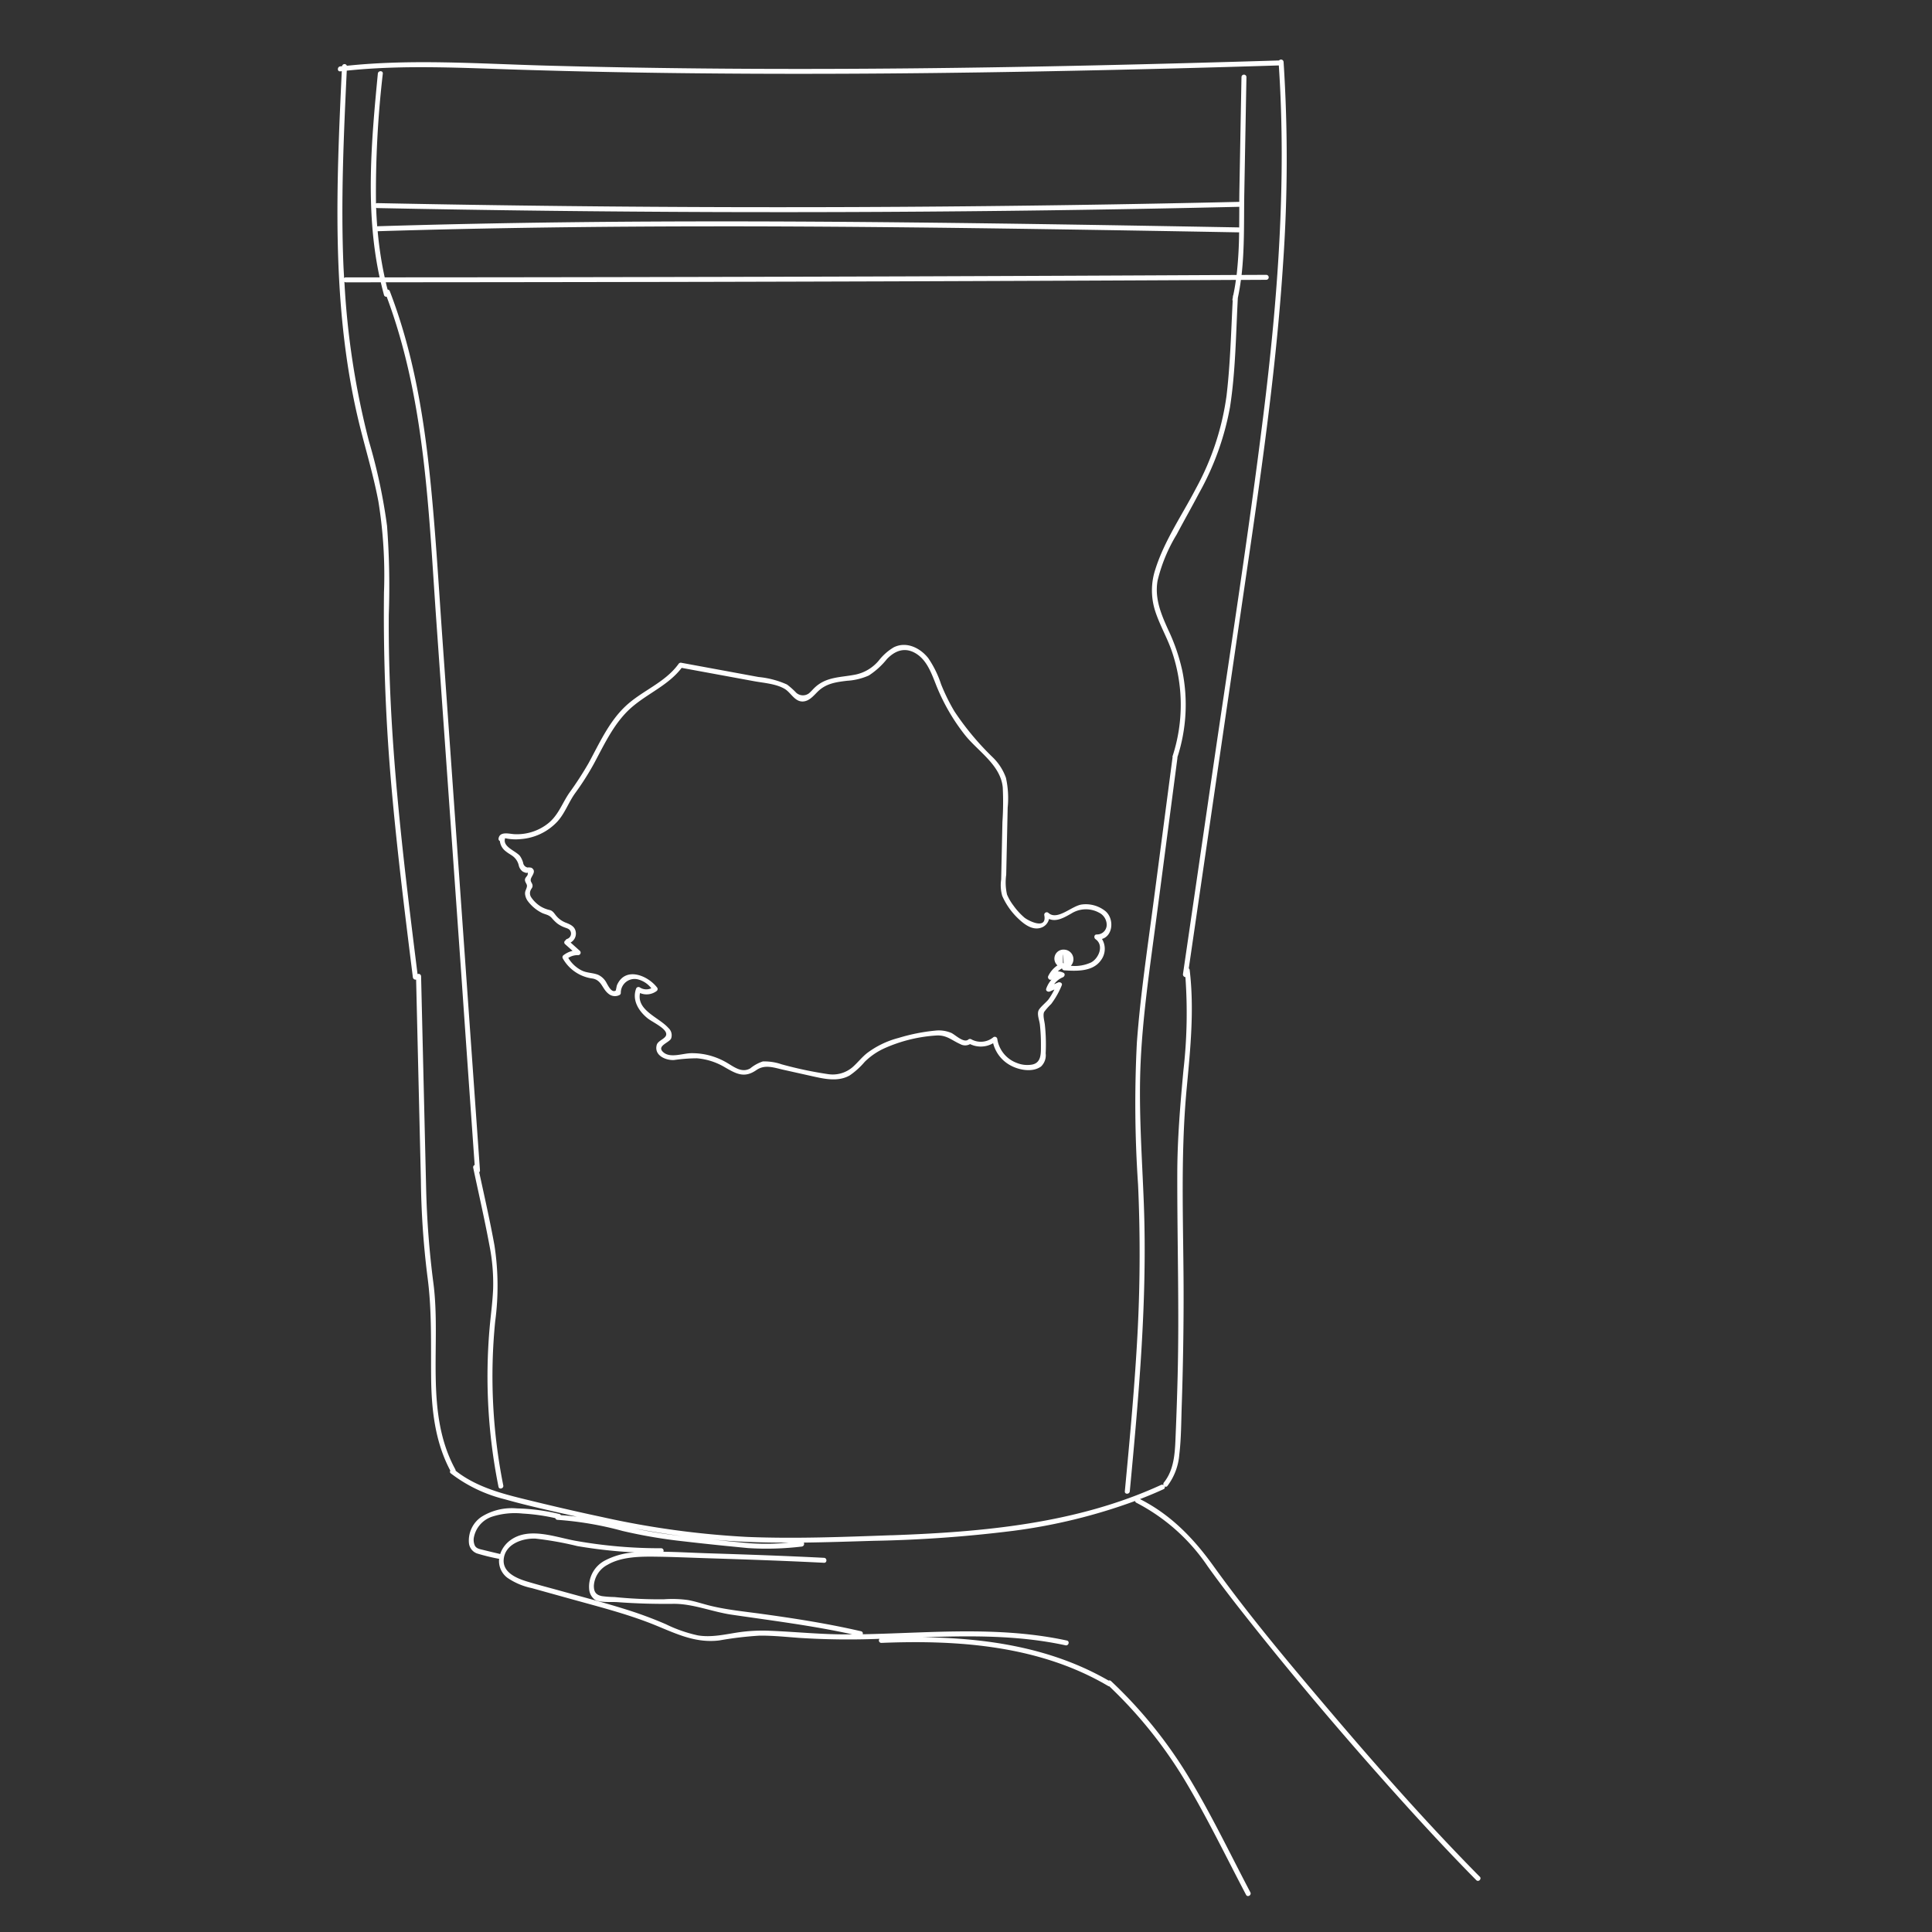<svg xmlns="http://www.w3.org/2000/svg" xmlns:xlink="http://www.w3.org/1999/xlink" width="292" height="292" viewBox="0 0 292 292">
  <rect x="0" y="0" width="292" height="292" fill="#333333" stroke="none"/>
  <defs>
    <clipPath id="clip-path">
      <rect id="Rectangle_4149" data-name="Rectangle 4149" width="292" height="292" transform="translate(1288 1540)" fill="#fff"/>
    </clipPath>
    <clipPath id="clip-path-2">
      <rect id="Rectangle_4004" data-name="Rectangle 4004" width="172.749" height="277.562" fill="#fff"/>
    </clipPath>
  </defs>
  <g id="Mask_Group_86" data-name="Mask Group 86" transform="translate(-1288 -1540)" clip-path="url(#clip-path)">
    <g id="Group_376" data-name="Group 376" transform="translate(1339 1549)">
      <g id="Group_375" data-name="Group 375" clip-path="url(#clip-path-2)">
        <path id="Path_813" data-name="Path 813" d="M172.64,274.636c-7.9-7.994-15.347-16.435-22.623-24.994-6.071-7.139-12.146-14.35-17.62-21.964-3.01-4.186-6.441-7.747-11.1-10.106,1.2-.467,2.39-.956,3.564-1.5a.306.306,0,0,0,.156-.429.3.3,0,0,0,.428-.061,9.023,9.023,0,0,0,1.793-4.74c.294-2.459.285-4.975.369-7.448q.27-8,.282-16c.015-10.669-.534-21.288.468-31.93.559-5.94,1.163-11.9.449-17.86a.381.381,0,0,0-.135-.251q3.873-26.537,7.748-53.075c2.593-17.764,5.345-35.542,6.506-53.472A227.332,227.332,0,0,0,143,.358a.391.391,0,0,0-.688-.219C123.824.7,105.333,1.152,86.838,1.332S49.813,1.421,31.309.908C21.367.632,11.343-.1,1.424.939A.374.374,0,0,0,.7,1.007c-.093.01-.185.015-.277.026-.474.055-.48.806,0,.75.078-.01.156-.014.234-.023C-.161,19.073-.911,36.675,2.978,53.7c1,4.374,2.376,8.659,3.209,13.071a69.866,69.866,0,0,1,.847,13.784q-.153,13.656.951,27.248c.849,10.332,2.132,20.621,3.415,30.906a.412.412,0,0,0,.491.346q.36,15.137.721,30.275a128.228,128.228,0,0,0,.981,14.539c.7,5.112.518,10.159.567,15.3.045,4.845.587,9.763,2.9,14.1a.3.3,0,0,0,.071.414,22,22,0,0,0,8.16,3.916c3.533,1,7.139,1.78,10.718,2.59l.188.041q-1.2-.153-2.425-.229a.332.332,0,0,0-.234-.18,30.351,30.351,0,0,0-6.413-.842,8.616,8.616,0,0,0-5.364,1.277,4.323,4.323,0,0,0-1.889,3.914,1.866,1.866,0,0,0,1.219,1.616,31.366,31.366,0,0,0,3.226.794.357.357,0,0,0,.121.005,3.165,3.165,0,0,0,1.266,2.892,10.176,10.176,0,0,0,3.68,1.551q2.981.831,5.964,1.657c3.9,1.084,7.845,2.089,11.634,3.529,3.6,1.369,6.759,3.214,10.747,2.717a53.158,53.158,0,0,1,6.043-.721c2-.022,4,.188,5.99.336a116.754,116.754,0,0,0,12.168.142.369.369,0,0,0,.272.618c11.74-.479,23.938.415,34.282,6.513a.353.353,0,0,0,.175.051,67.746,67.746,0,0,1,11.37,14.13c3.38,5.619,6.246,11.579,9.3,17.38.225.427.872.049.647-.379-3.119-5.927-6.033-12.036-9.525-17.756a68.632,68.632,0,0,0-11.53-14.169.347.347,0,0,0-.37-.077c-8.543-4.935-18.314-6.434-28.053-6.542,7.218-.249,14.451-.325,21.549,1.215.471.1.672-.621.2-.723-7.265-1.577-14.7-1.5-22.094-1.234-2.921.1-5.842.231-8.765.286a.337.337,0,0,0-.247-.454c-4.98-1.153-10.029-1.942-15.091-2.636-2.543-.349-5.118-.6-7.618-1.2-1.155-.277-2.284-.674-3.455-.882a17.206,17.206,0,0,0-3.665-.113,68.587,68.587,0,0,1-7.472-.344,15.28,15.28,0,0,1-1.868-.138c-.919-.188-1.222-.65-1.216-1.575a3.84,3.84,0,0,1,2.1-3.176c2.1-1.221,4.944-1.239,7.3-1.208,2.6.033,5.209.154,7.812.236,5.86.185,11.72.388,17.575.686.482.025.481-.725,0-.75-5.855-.3-11.715-.5-17.575-.686-2.231-.071-4.472-.2-6.708-.233a.37.37,0,0,0-.331-.529,72.848,72.848,0,0,1-12.96-1.127c-3.02-.543-7-2.129-9.793-.114a4.263,4.263,0,0,0-1.583,2.13.367.367,0,0,0-.072-.034c-.846-.2-1.692-.4-2.537-.611-.452-.11-.975-.184-1.214-.641a2.1,2.1,0,0,1-.169-1.111,4.106,4.106,0,0,1,2.745-3.254,11.252,11.252,0,0,1,4.655-.479,29.451,29.451,0,0,1,4.927.694.36.36,0,0,0,.339.255,50.675,50.675,0,0,1,9.812,1.676,76.994,76.994,0,0,0,9.349,1.584c3.21.377,6.429.7,9.646,1.009a44.68,44.68,0,0,0,8.1-.23.4.4,0,0,0,.305-.6c3.526-.044,7.052-.165,10.568-.269a197.806,197.806,0,0,0,21.135-1.515,84.963,84.963,0,0,0,18.382-4.508.308.308,0,0,0,.184.269,29.166,29.166,0,0,1,10.774,9.6c2.2,3.08,4.535,6.061,6.893,9.019,6.844,8.59,13.971,16.964,21.3,25.146,4.04,4.512,8.15,8.964,12.406,13.274.339.344.87-.187.53-.531m-142.7-51.085a50.221,50.221,0,0,1,6.305,1.127,72.963,72.963,0,0,0,8.656.953,11.021,11.021,0,0,0-4.431,1.2,4.473,4.473,0,0,0-2.439,4.314,2.2,2.2,0,0,0,.924,1.684c.881.429,2.4.253,3.349.323,2.834.209,5.6.287,8.439.255,2.967-.034,5.883,1.207,8.814,1.637,6.1.895,12.209,1.651,18.238,2.97-.294,0-.588.01-.882.01-3.842.009-7.633-.385-11.465-.542a25.307,25.307,0,0,0-4.843.231c-2.045.308-4.084.81-6.159.459a21.2,21.2,0,0,1-4.823-1.686q-2.637-1.142-5.367-2.024c-3.478-1.123-7.024-2.039-10.544-3.017-1.689-.47-3.391-.906-5.068-1.414-1.537-.466-3.678-1.34-3.529-3.308.179-2.362,2.845-3.257,4.825-3.174m15.021-1.516c2.392.44,4.794.828,7.2,1.147-2.418-.289-4.825-.647-7.2-1.147m17.351,2.214c-1.913-.168-3.826-.363-5.738-.569.651.061,1.3.124,1.955.172,3.226.241,6.461.314,9.7.309a35.79,35.79,0,0,1-5.916.088m21.425-1.209c-7.254.258-14.55.552-21.806.257a132.263,132.263,0,0,1-21.937-3.006c-4.057-.858-8.1-1.809-12.121-2.8-3.542-.873-7.125-1.906-10.026-4.206a.359.359,0,0,0-.042-.2c-4.688-8.559-2.108-18.881-3.313-28.146a135.7,135.7,0,0,1-1.1-14.37l-.36-15.135-.4-16.872a.38.38,0,0,0-.538-.331c-2.248-18.022-4.478-36.114-4.345-54.309a121.648,121.648,0,0,0-.265-13.449,84.4,84.4,0,0,0-2.735-12.78,121.618,121.618,0,0,1-3.708-24.1.343.343,0,0,0,.23.086c1.757,0,3.513-.006,5.269-.006q.223.961.484,1.92a.345.345,0,0,0,.406.255c5.837,15.578,6.341,32.521,7.5,48.937q1.872,26.5,3.743,53Q19.7,152.426,20.74,167.07a.368.368,0,0,0-.22.422c.821,3.885,1.717,7.764,2.441,11.668a29.615,29.615,0,0,1,.571,6.594c-.079,1.985-.356,3.956-.532,5.933a84.443,84.443,0,0,0,1.342,24.021c.094.473.817.273.723-.2a83.93,83.93,0,0,1-1.224-24.784,40.353,40.353,0,0,0-.114-11.526c-.67-3.692-1.509-7.359-2.3-11.03a.308.308,0,0,0,.115-.28q-1.889-26.748-3.778-53.5-.949-13.436-1.9-26.872c-.6-8.491-1.073-17.005-1.985-25.471-.992-9.2-2.628-18.368-5.963-27.033a.381.381,0,0,0-.336-.248c-.095-.366-.19-.732-.276-1.1q24.153-.015,48.307-.064,27.05-.06,54.1-.173,13.042-.054,26.084-.122c-.106.774-.236,1.543-.4,2.306a.381.381,0,0,0-.055.175c0,.046,0,.093-.007.14-.02.093-.032.187-.054.279a.354.354,0,0,0,.029.24c-.249,4.779-.365,9.6-.929,14.35a40.538,40.538,0,0,1-4.618,14.013c-2.072,3.99-4.774,7.9-6.134,12.208a10.174,10.174,0,0,0-.077,6.2c.651,2.1,1.782,4.01,2.513,6.08a24.966,24.966,0,0,1,.163,15.974.334.334,0,0,0,0,.224.352.352,0,0,0-.02.06q-1.422,10.827-2.845,21.653c-.933,7.1-2.008,14.206-2.535,21.353a180.64,180.64,0,0,0,.179,21.477q.493,10.853-.04,21.692c-.412,8.241-1.186,16.457-1.959,24.67-.046.481.7.478.75,0,1.359-14.439,2.669-28.907,2.123-43.426-.269-7.168-.816-14.336-.479-21.511.335-7.138,1.393-14.224,2.323-21.3q1.617-12.3,3.233-24.606a.323.323,0,0,0-.008-.1,25.74,25.74,0,0,0,.755-13.019,28.7,28.7,0,0,0-2.112-6.189c-1.1-2.414-2.11-4.8-1.632-7.507a24.276,24.276,0,0,1,2.879-6.951c1.1-2.08,2.267-4.129,3.361-6.214A41.983,41.983,0,0,0,134.9,52.541c.846-5.439.891-11.03,1.186-16.522.193-.9.343-1.8.464-2.711q1.913-.009,3.827-.018a.375.375,0,0,0,0-.75c-1.241.007-2.484.01-3.726.016.468-4.12.337-8.338.413-12.454q.162-8.724.322-17.446a.375.375,0,0,0-.75,0q-.156,8.475-.313,16.947-.017.953-.021,1.914a.257.257,0,0,0-.04-.007q-25.444.588-50.9.748-25.326.158-50.652-.114Q20.372,21.991,6.027,21.7a.344.344,0,0,0-.2.059A155.1,155.1,0,0,1,6.858,2.121c.046-.48-.7-.477-.75,0-.986,10.229-1.92,20.691.268,30.8q-2.555,0-5.108,0a.339.339,0,0,0-.259.109c-.033-.618-.072-1.234-.1-1.852-.405-9.833.035-19.675.5-29.5,8.775-.918,17.614-.4,26.413-.132q13.814.423,27.636.544c18.512.175,37.026-.008,55.535-.393Q126.64,1.382,142.28.89c1.179,17.683-.174,35.4-2.352,52.96-2.242,18.074-5.087,36.08-7.717,54.1l-4.419,30.269a.411.411,0,0,0,.369.462,75.877,75.877,0,0,1-.3,14.086c-.478,5.184-.917,10.337-.928,15.548-.023,10.223.308,20.428.054,30.653q-.108,4.308-.289,8.615c-.109,2.559-.1,5.375-1.784,7.474a.383.383,0,0,0-.05.408.376.376,0,0,0-.382-.036c-12.747,5.856-26.9,7.12-40.749,7.611M136.286,25.393a.4.4,0,0,0-.108-.024c-16.949-.3-33.9-.591-50.849-.761-16.866-.17-33.734-.216-50.6-.014q-14.329.171-28.656.6a.376.376,0,0,0-.062.014c-.075-.935-.126-1.873-.163-2.812a.38.38,0,0,0,.179.051q25.446.513,50.9.6,25.326.084,50.652-.261,14.346-.195,28.69-.528c.014,0,.023-.007.036-.009,0,1.044-.007,2.092-.017,3.142m-79.374-.182c16.868-.008,33.736.176,50.6.431q14.333.216,28.664.477a.341.341,0,0,0,.1-.018,63.335,63.335,0,0,1-.375,6.458q-24.934.126-49.868.214-27.051.09-54.1.128-12.4.018-24.792.022A56.283,56.283,0,0,1,6.08,25.947c16.939-.521,33.885-.728,50.832-.736" fill="#fff"/>
        <path id="Path_814" data-name="Path 814" d="M112.553,127.7c-1.507.139-3.723,2.5-5.091,1.279a.379.379,0,0,0-.627.365c.418,2.247-2.434.828-3.028.321a10.092,10.092,0,0,1-1.625-1.786,7.774,7.774,0,0,1-.979-1.666,8.242,8.242,0,0,1-.126-3l.222-10.155a14.193,14.193,0,0,0-.265-4.511,8.115,8.115,0,0,0-1.963-3.059,41.86,41.86,0,0,1-5.811-6.96A29.07,29.07,0,0,1,91.228,94.4,15.48,15.48,0,0,0,89.3,90.476c-1.215-1.55-3.3-2.586-5.206-1.649a8.053,8.053,0,0,0-2.236,1.96,6.252,6.252,0,0,1-3.5,2.157c-2.332.474-4.549.292-6.347,2.1-.242.243-.469.507-.731.731a1.511,1.511,0,0,1-1.937-.072,11.54,11.54,0,0,0-1.391-1.243,13.555,13.555,0,0,0-4.305-1.138L51.979,91.172a.4.4,0,0,0-.424.172C49.5,94.2,46.009,95.39,43.508,97.762s-3.93,5.612-5.563,8.6a51.709,51.709,0,0,1-2.9,4.47c-1.128,1.64-1.68,3.469-3.332,4.713a7.562,7.562,0,0,1-5.057,1.524c-.766-.056-2.169-.457-2.312.713a.371.371,0,0,0,.186.324l.021.014a2.242,2.242,0,0,0,.889,1.544c.317.266.683.462,1.02.7a2.435,2.435,0,0,1,.955,1.478,1.61,1.61,0,0,0,.58.878,2.2,2.2,0,0,0,.456.188c.223.1.381-.209.306.256-.041.255-.386.449-.414.764-.036.414.335.662.3,1.012-.05.443-.325.688-.285,1.182a2.184,2.184,0,0,0,.388,1.032,6.017,6.017,0,0,0,2.115,1.8c.567.282,1.067.272,1.526.784a6.161,6.161,0,0,0,.815.816,4.425,4.425,0,0,0,1.136.618c.306.117.654.186.842.489a.847.847,0,0,1-.484,1.252.371.371,0,0,0-.224.216.342.342,0,0,0-.074.563l1.139,1.018a3.576,3.576,0,0,0-1.415.694.378.378,0,0,0-.059.455,6.048,6.048,0,0,0,4.538,3.04c1.365.283,1.4,1.556,2.371,2.3a1.507,1.507,0,0,0,1.67.182.365.365,0,0,0,.186-.324,2.08,2.08,0,0,1,2.585-2.034,3.745,3.745,0,0,1,2.026,1.34,1.793,1.793,0,0,1-1.756-.139.38.38,0,0,0-.551.224c-.621,1.733.395,3.354,1.717,4.435.682.558,2.56,1.394,2.817,2.232s-1.2,1.047-1.41,1.82c-.43,1.592,1.382,2.351,2.625,2.276a25.144,25.144,0,0,1,3.436-.262,9.786,9.786,0,0,1,4.175,1.322c1.779,1.031,3,1.729,4.828.46,1.3-.9,2.651-.366,4.072-.049l4.21.939c1.891.42,4.016.943,5.811-.076a11.407,11.407,0,0,0,2.275-2.055,10.221,10.221,0,0,1,2.976-2.049,22.63,22.63,0,0,1,7.879-1.938c1.554-.08,2.284.723,3.588,1.3a1.5,1.5,0,0,0,1.484,0,3.693,3.693,0,0,0,3.486-.134,5.287,5.287,0,0,0,2.552,3.316c1.284.734,3.394,1.158,4.694.2a2.354,2.354,0,0,0,.694-1.986,27.4,27.4,0,0,0-.125-4.344c-.054-.508-.335-1.433-.1-1.916a9.629,9.629,0,0,1,1.061-1.2,12.445,12.445,0,0,0,1.6-2.828c.142-.342-.3-.535-.551-.423l-.605.262a3.1,3.1,0,0,1,1.315-1.043c.268-.112.409-.523.09-.685a1.974,1.974,0,0,0-.852-.206,3.569,3.569,0,0,1,.638-.459.363.363,0,0,0,.347.3c1.869.123,4.324.21,5.538-1.528a2.858,2.858,0,0,0,.155-3.214c1.649-.483,1.874-2.971.58-4.156a4.731,4.731,0,0,0-3.568-1.062m-4.23,10.977c-.053.045-.109.087-.16.134a.947.947,0,0,1,.16-.134m1.318-2.132c.012-1.732.045-1.7.1.066a.321.321,0,0,0-.1-.066m5.107-4.3c-.4-.031-.467.506-.189.7,1.322.918.515,2.876-.648,3.512a5.864,5.864,0,0,1-3.076.514,1.451,1.451,0,0,0-1.026-2.442,1.363,1.363,0,0,0-1,2.38,4.1,4.1,0,0,0-1.388,1.612c-.162.33.224.721.516.514a4.081,4.081,0,0,0-.822,1.393c-.121.345.282.541.551.424l.679-.294a10.932,10.932,0,0,1-.864,1.463c-.311.433-1.37,1.258-1.545,1.746-.22.617.151,1.458.221,2.1a27.838,27.838,0,0,1,.157,3.136c-.007,1.14.1,2.648-1.37,2.905a4.216,4.216,0,0,1-2.254-.247,4.578,4.578,0,0,1-2.966-3.593.382.382,0,0,0-.64-.266,2.971,2.971,0,0,1-3.307.273.392.392,0,0,0-.454.058c-.683.543-1.96-.741-2.568-1.022a4.877,4.877,0,0,0-2.414-.342,28.243,28.243,0,0,0-5.555,1.109,13.553,13.553,0,0,0-4.756,2.293c-.733.584-1.312,1.31-1.993,1.947a4.61,4.61,0,0,1-3.8,1.242,58,58,0,0,1-7.123-1.5,7.907,7.907,0,0,0-2.831-.432,5.852,5.852,0,0,0-1.9,1.047c-1.281.738-2.444-.219-3.52-.846a10.612,10.612,0,0,0-2.8-1.148,10.45,10.45,0,0,0-2.6-.3c-1.242.015-3.078.754-4.137-.077-1.254-.985.753-1.469,1.087-2.121a1.457,1.457,0,0,0-.384-1.592c-1.415-1.622-4.861-2.667-4.307-5.3a2.532,2.532,0,0,0,2.474-.281.379.379,0,0,0,.135-.513c-1.4-1.87-4.857-3.294-6.1-.379-.037.088-.147.773-.189.8-.614.384-1.128-.735-1.334-1.066a2.748,2.748,0,0,0-1.306-1.313c-.807-.329-1.684-.261-2.492-.659a5,5,0,0,1-2.033-1.9,2.585,2.585,0,0,1,1.5-.418.379.379,0,0,0,.265-.64l-1.414-1.265a1.543,1.543,0,0,0,.8-1.449c-.067-.928-.754-1.258-1.517-1.551a3.58,3.58,0,0,1-1.407-.981c-.319-.36-.49-.759-.972-.919A4.661,4.661,0,0,1,30.718,128a4.792,4.792,0,0,1-1.469-1.439,1.114,1.114,0,0,1-.021-1.077c.091-.189.23-.3.257-.52.067-.54-.472-.666-.2-1.269.2-.455.735-1.05.115-1.491-.158-.113-.27-.059-.427-.108-.07,0-.139.012-.208.023a.839.839,0,0,1-.7-.726,3.328,3.328,0,0,0-.487-1.031c-.645-.774-2.585-1.34-2.258-2.59a.315.315,0,0,0,.005-.091,7.283,7.283,0,0,0,2.381.138,8.4,8.4,0,0,0,5.54-2.653c1.147-1.264,1.692-2.917,2.684-4.292a40.514,40.514,0,0,0,2.847-4.474c1.645-3.05,3.124-6.325,5.826-8.61,2.431-2.056,5.453-3.274,7.422-5.848l10.939,2.012c1.475.271,3.291.382,4.613,1.152.962.56,1.523,1.962,2.772,1.914.937-.036,1.584-.837,2.2-1.448,1.279-1.277,2.775-1.476,4.488-1.682a9.389,9.389,0,0,0,3.282-.8,11.634,11.634,0,0,0,2.745-2.5c1.18-1.211,2.6-1.8,4.209-.914,1.691.938,2.406,2.821,3.079,4.522a30.227,30.227,0,0,0,4.522,7.931c1.972,2.45,5.352,4.5,5.679,7.868a44.6,44.6,0,0,1-.048,5.234q-.063,2.9-.127,5.8l-.063,2.9a5.812,5.812,0,0,0,.162,2.479,10.656,10.656,0,0,0,2.517,3.518c.834.782,2.007,1.664,3.232,1.321a1.82,1.82,0,0,0,1.323-1.359c1.138.495,2.341-.24,3.419-.852a4.13,4.13,0,0,1,4.138-.1,2.07,2.07,0,0,1,1.159,1.873,1.458,1.458,0,0,1-1.513,1.422" fill="#fff"/>
      </g>
    </g>
  </g>
</svg>
